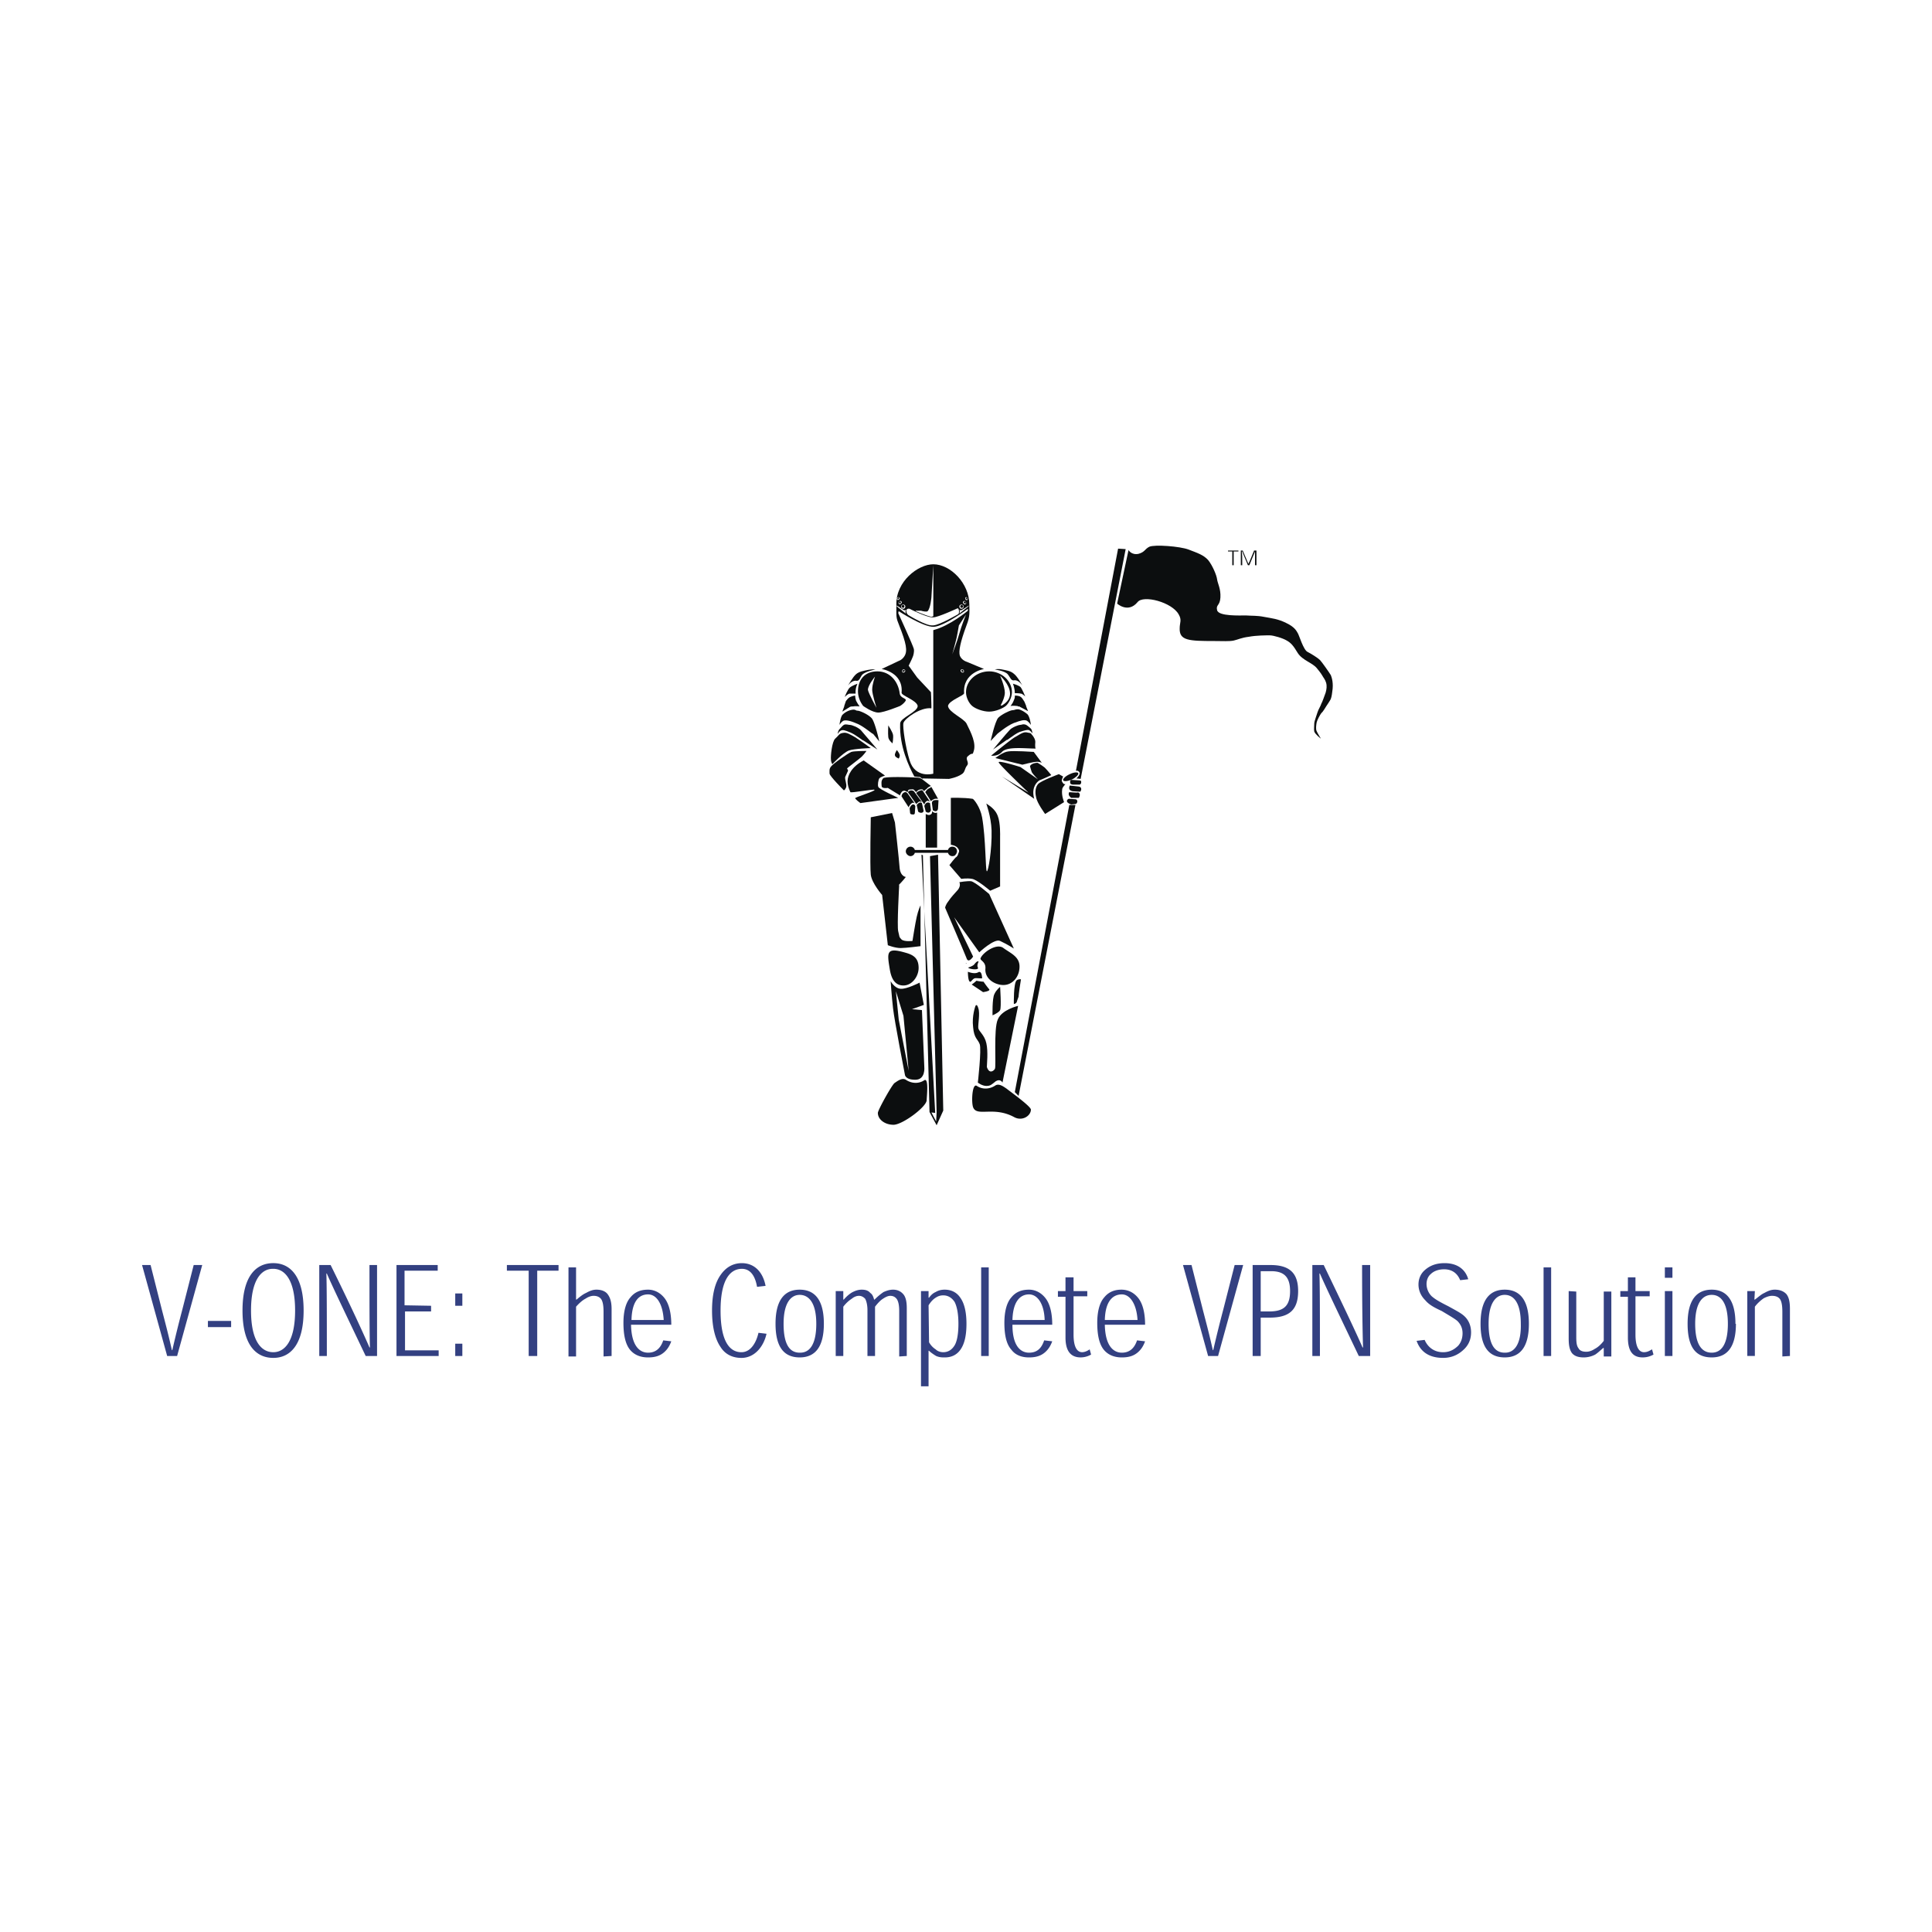 <svg xmlns="http://www.w3.org/2000/svg" width="2500" height="2500" viewBox="0 0 192.756 192.756"><g fill-rule="evenodd" clip-rule="evenodd"><path fill="#fff" d="M0 0h192.756v192.756H0V0z"/><path d="M17.151 134.721c-.331-1.512-.662-2.742-.993-4.018l-1.134-4.49h-.851l2.505 9.074h.993l2.505-9.074h-.851l-1.134 4.443a125.133 125.133 0 0 0-.993 4.018l-.047.047zM20.744 131.789v.615h2.316v-.615h-2.316zM24.195 130.75c0 3.404 1.324 4.727 3.072 4.727 1.702 0 3.025-1.322 3.025-4.727s-1.323-4.727-3.025-4.727c-1.748 0-3.072 1.323-3.072 4.727zm3.072-4.16c1.135 0 2.175 1.088 2.175 4.16s-1.04 4.16-2.175 4.16c-1.182 0-2.222-1.088-2.222-4.16s1.04-4.16 2.175-4.16h.047zM36.864 134.438c-.615-1.418-1.891-4.207-3.877-8.225h-1.134v9.074h.756c0-4.018 0-6.807-.047-8.225h.047c.615 1.418 1.938 4.16 3.876 8.225h1.134v-9.074h-.756c0 4.018 0 6.807.047 8.225h-.046zM40.361 130.23v-3.451h3.309v-.566h-4.112v9.074h4.207v-.566h-3.356v-3.877h2.6v-.567l-2.648-.047zM45.419 129.049v1.229h.709v-1.229h-.709zm0 5.01v1.229h.709v-1.229h-.709zM55.725 126.213h-5.153v.566h2.175v8.508h.851v-8.508h2.127v-.566zM61.019 135.287v-4.68c0-.709-.142-1.135-.378-1.465s-.662-.473-1.135-.473c-.378 0-.709.143-1.04.33-.331.143-.662.426-.945.662h-.047v-3.213h-.756v8.887h.756v-4.965c.284-.33.662-.662.946-.803.283-.189.567-.283.804-.283.378 0 .614.141.756.33.189.283.236.756.236 1.277v4.443l.803-.047zM66.975 132.168c0-1.182-.236-2.127-.709-2.695-.425-.52-.993-.803-1.607-.803-.756 0-1.323.236-1.749.756-.472.521-.709 1.418-.709 2.553 0 1.324.237 2.176.662 2.695.473.566 1.135.756 1.796.756.757 0 1.229-.189 1.607-.52.378-.332.567-.709.709-1.088l-.803-.094c-.284.85-.804 1.229-1.513 1.229-.804 0-1.654-.615-1.701-2.789h4.017zm-3.971-.473c.047-1.891.756-2.553 1.654-2.553.851 0 1.466.945 1.561 2.553h-3.215zM75.673 132.973c-.189.85-.709 1.938-1.702 1.938-1.04 0-2.08-.852-2.08-4.16 0-3.215 1.04-4.16 2.127-4.16.851 0 1.324.709 1.513 1.797l.851-.096c-.284-1.465-1.182-2.268-2.364-2.268-.898 0-1.607.426-2.127 1.182-.567.803-.851 1.984-.851 3.545 0 1.701.331 2.883.851 3.641.473.756 1.229 1.086 2.08 1.086 1.323 0 2.221-1.135 2.505-2.41l-.803-.095zM82.197 132.074c0-2.553-1.04-3.404-2.411-3.404s-2.411.852-2.411 3.404c0 2.268.803 3.355 2.411 3.355s2.411-1.134 2.411-3.355zm-2.411 2.883c-.993 0-1.607-.803-1.607-2.883 0-2.127.757-2.885 1.607-2.885.851 0 1.655.709 1.655 2.885 0 1.984-.615 2.883-1.607 2.883h-.048zM90.469 135.287v-4.773c0-.615-.095-1.088-.331-1.371s-.567-.473-1.04-.473c-.331 0-.614.094-.945.236a5.895 5.895 0 0 0-.898.756h-.047c-.047-.189-.142-.52-.378-.662-.189-.236-.473-.33-.851-.33-.331 0-.614.094-.898.236s-.614.426-.898.756h-.047v-.85h-.756v6.475h.756v-4.916c.284-.377.567-.613.851-.803.236-.189.473-.283.709-.283s.425.094.614.283c.142.236.236.662.236 1.135v4.584h.757v-4.916c.283-.377.567-.662.804-.803.283-.189.52-.283.709-.283.331 0 .52.141.662.33.189.283.236.756.236 1.182v4.539l.755-.049zM91.887 138.312h.756v-3.545h.047c.189.189.473.379.709.52.331.143.614.143.851.143.662 0 1.182-.236 1.56-.756.378-.52.614-1.324.614-2.6 0-1.23-.236-2.08-.614-2.602-.378-.566-.945-.803-1.56-.803-.378 0-.662.094-.898.236-.331.143-.52.379-.662.566h-.047v-.66h-.756v9.501zm.757-8.082c.237-.379.473-.615.709-.758.284-.188.52-.234.756-.234.473 0 .851.234 1.135.66.236.473.378 1.182.378 2.176 0 1.182-.189 1.891-.425 2.221-.284.426-.662.615-1.087.615-.283 0-.567-.096-.756-.283a1.963 1.963 0 0 1-.662-.709l-.048-3.688zM98.646 135.287v-8.838h-.755v8.838h.755zM104.982 132.168c0-1.182-.238-2.127-.711-2.695-.424-.52-.992-.803-1.605-.803-.758 0-1.324.236-1.75.756-.473.521-.709 1.418-.709 2.553 0 1.324.236 2.176.709 2.695.426.566 1.088.756 1.75.756.756 0 1.229-.189 1.605-.52.379-.332.568-.709.711-1.088l-.805-.094c-.283.85-.756 1.229-1.512 1.229-.805 0-1.654-.615-1.654-2.789h3.971zm-3.97-.473c.047-1.891.803-2.553 1.654-2.553.85 0 1.512.945 1.559 2.553h-3.213zM106.305 128.812h-.756v.566h.756v4.064c0 1.467.615 1.986 1.514 1.986a2.11 2.11 0 0 0 1.039-.283l-.141-.52c-.143.094-.426.283-.758.283-.52 0-.85-.568-.85-1.75v-3.828h1.369v-.52h-1.369v-1.371h-.805v1.373h.001zM114.246 132.168c0-1.182-.236-2.127-.709-2.695-.426-.52-.992-.803-1.654-.803-.709 0-1.275.236-1.701.756-.473.521-.709 1.418-.709 2.553 0 1.324.236 2.176.662 2.695.473.566 1.133.756 1.795.756.758 0 1.23-.189 1.607-.52.379-.332.568-.709.709-1.088l-.803-.094c-.283.85-.805 1.229-1.514 1.229-.803 0-1.654-.615-1.701-2.789h4.018zm-4.017-.473c.047-1.891.803-2.553 1.701-2.553.805 0 1.467.945 1.561 2.553h-3.262zM121.006 134.721c-.33-1.512-.66-2.742-.992-4.018l-1.135-4.49h-.852l2.506 9.074h.994l2.504-9.074h-.85l-1.135 4.443a125.028 125.028 0 0 0-.994 4.018l-.046.047zM125.781 135.287v-3.828h.898c1.891 0 2.836-.709 2.836-2.646 0-1.703-.756-2.6-2.742-2.6h-1.797v9.074h.805zm0-4.443v-4.018h1.039c1.324 0 1.891.615 1.891 1.986 0 1.512-.66 2.031-2.08 2.031h-.85v.001zM135.943 134.438c-.613-1.418-1.938-4.207-3.875-8.225h-1.135v9.074h.756c0-4.018 0-6.807-.047-8.225h.047c.615 1.418 1.938 4.16 3.877 8.225h1.135v-9.074h-.805c0 4.018.047 6.807.096 8.225h-.049zM146.486 127.631c-.236-.852-.945-1.607-2.365-1.607-.896 0-1.512.283-1.984.709-.426.377-.615.898-.615 1.418 0 .709.332 1.229.662 1.559.283.332.615.615 1.654 1.088.945.568 1.277.756 1.561.992.283.285.52.662.52 1.23 0 .473-.141.898-.426 1.229-.33.33-.803.662-1.512.662-1.041 0-1.607-.662-1.844-1.229l-.803.094c.33.945 1.086 1.701 2.646 1.701 1.039 0 1.701-.473 2.127-.898.473-.473.662-1.039.662-1.654 0-.709-.283-1.229-.615-1.559-.33-.332-.803-.568-1.654-1.041-.945-.473-1.324-.709-1.654-.992a1.742 1.742 0 0 1-.52-1.229c0-.379.141-.758.426-.994.283-.283.756-.473 1.322-.473.992 0 1.418.615 1.607 1.088l.805-.094zM152.537 132.074c0-2.553-1.041-3.404-2.412-3.404s-2.41.852-2.41 3.404c0 2.268.803 3.355 2.41 3.355s2.412-1.134 2.412-3.355zm-2.412 2.883c-.992 0-1.607-.803-1.607-2.883 0-2.127.758-2.885 1.607-2.885.852 0 1.607.709 1.607 2.885.047 1.984-.613 2.883-1.559 2.883h-.048zM154.758 135.287v-8.838h-.756v8.838h.756zM156.508 128.812v4.727c0 .709.094 1.135.33 1.465.283.332.709.426 1.182.426a2.52 2.52 0 0 0 1.135-.283c.283-.189.52-.426.805-.662h.047v.852h.756v-6.477h-.756v4.916c-.285.379-.615.662-.898.803-.283.189-.568.285-.852.285-.426 0-.662-.143-.756-.332-.236-.283-.236-.756-.236-1.275v-4.396l-.757-.049zM162.416 128.812h-.756v.566h.756v4.064c0 1.467.566 1.986 1.465 1.986a2.16 2.16 0 0 0 1.088-.283l-.143-.52c-.188.094-.424.283-.803.283-.52 0-.852-.568-.852-1.75v-3.828h1.418v-.52h-1.418v-1.371h-.756v1.373h.001zM166.859 127.488v-1.039h-.756v1.039h.756zm0 1.324h-.756v6.475h.756v-6.475zM173.146 132.074c0-2.553-1.039-3.404-2.363-3.404-1.371 0-2.41.852-2.41 3.404 0 2.268.756 3.355 2.41 3.355 1.607 0 2.41-1.135 2.41-3.355h-.047zm-2.363 2.883c-.992 0-1.654-.803-1.654-2.883 0-2.127.756-2.885 1.654-2.885.852 0 1.607.709 1.607 2.885.001 1.985-.615 2.883-1.607 2.883zM178.582 135.287v-4.68c0-.709-.094-1.135-.33-1.465-.283-.33-.709-.473-1.182-.473-.379 0-.709.143-1.041.33-.33.143-.613.426-.945.662h-.047l.047-.85h-.756v6.475h.756v-4.916c.236-.33.615-.662.898-.85.285-.143.568-.236.805-.236.426 0 .662.141.803.33.189.283.236.756.236 1.277v4.443l.756-.047z" fill="#334081"/><path d="M85.127 70.479h.614c.001 0-.235-.094-.614 0zM95.48 84.944c0-.283-.189-.473-.473-.473a.456.456 0 0 0-.426.331h-3.309a.454.454 0 0 0-.426-.331.474.474 0 0 0-.473.473c0 .236.236.473.473.473a.456.456 0 0 0 .426-.331h3.309a.454.454 0 0 0 .426.331c.142 0 .283-.047.331-.142l.142-.284v-.047z" fill="#0c0e0f"/><path d="M93.495 81.068s-.236.142-.52-.142c.094.236-.142.378-.237.378-.142.047-.378-.095-.378-.095v3.356h1.135v-3.497zM91.935 85.275l.283 5.625-.141-5.578-.142-.047zM92.786 85.417l.661 25.573-.047.899-.473-.899.378.047L92.218 90.9l.52 20.043.709 1.325.662-1.467-.52-25.526-.803.142zM98.693 66.981c-1.275 0-2.315.945-2.315 2.08 0 .52.284 1.087.615 1.371.331.283 1.087.568 1.7.568.615 0 1.371-.331 1.656-.568.283-.236.613-.851.613-1.371.001-1.135-1.038-2.08-2.269-2.08zm1.278 3.404h-.143c.143-.237.426-.851.426-1.277 0-.614-.473-1.701-.473-1.701s.992.898.992 1.796c0 .662-.519.993-.802 1.182zM89.76 69.156c-.142-1.135-.945-2.175-2.222-2.175-1.276 0-1.938.851-1.938 1.985 0 .52.189 1.04.52 1.465 0 0 .898.662 1.513.662.567 0 2.174-.662 2.174-.662.236-.142.426-.331.52-.472.236-.331-.52-.236-.567-.803zm-2.316 1.465s-.804-1.465-.851-1.796c0-.473.709-1.324.709-1.324s-.284.756-.284 1.324c0 .425.426 1.796.426 1.796zM89.051 74.167s.094-.567.047-.851c-.047-.284-.473-.945-.473-.945s-.047.804 0 1.182c.048.33.426.614.426.614zM89.666 75.679s.142-.189.095-.378c-.048-.189-.284-.473-.284-.473s-.236.378-.189.52c0 .189.378.331.378.331z" fill="#0c0e0f"/><path d="M85.458 67.926c.283.047.378-.378.567-.614.331-.331 1.323-.52 1.323-.52s-.283-.047-.756.047c-.425.095-.851.142-1.182.425-.331.284-.804 1.135-.804 1.135s.38-.567.852-.473zM85.364 69.203c-.047-.567.189-.992.189-.992s-.52.189-.756.378-.52.945-.52.945.283-.284.472-.331h.615zM85.742 70.432c-.094-.094-.236-.331-.331-.52-.094-.283-.094-.52-.094-.52s-.284.047-.473.142c-.236.095-.331.283-.425.378-.047.048-.095.284-.189.52v.047c-.095.236-.19.521-.19.521l.756-.473c.095-.047.236-.047.331-.047.378-.094.614 0 .614 0v-.048h.001z" fill="#0c0e0f"/><path d="M87.113 73.221l-.047-.047.047.047z" fill="#a4a7ab"/><path d="M86.971 71.661c-.331-.378-1.182-.756-1.418-.756-.189 0-.189-.142-.52-.095a1.792 1.792 0 0 0-.945.473c-.236.189-.331 1.04-.331 1.04s.189-.331.426-.426c.189-.047.52-.047 1.276.284.662.236 1.607 1.087 1.654 1.04l-.047-.047.047.047.614.756s-.425-1.938-.756-2.316z" fill="#0c0e0f"/><path d="M85.884 72.843c-.284-.284-.898-.52-1.087-.52-.142 0-.189-.047-.473-.047-.236.047-.331.236-.52.425-.189.142-.236.52-.236.52s.189-.284.331-.331c.189-.095.378-.047.945.189s1.465.993 1.229.756l1.465.945c0 .001-1.418-1.654-1.654-1.937z" fill="#0c0e0f"/><path d="M84.087 73.126c-.378.047-.425.283-.756.567-.331.283-.473 1.796-.426 2.08 0 .283.142.472.142.472s1.04-1.134 1.655-1.371c.567-.189 2.174-.236 2.174-.236s-1.04-.756-1.56-1.087c-.52-.283-.85-.519-1.229-.425z" fill="#0c0e0f"/><path d="M84.324 77.522c.095-.236.284-.567.284-.662s-.094-.095-.094-.189c.047-.095 1.229-.945 1.465-1.182.237-.236.473-.567.473-.567s-1.182 0-1.513.094c-.331.142-1.843 1.182-2.032 1.465-.189.237-.142.426-.142.709.047.284 1.418 1.655 1.418 1.655s.095.047.236-.284c.094-.33-.142-.755-.095-1.039zM100.537 67.265c.236.284.332.662.615.615.473-.095.852.52.852.52s-.473-.898-.852-1.182c-.33-.283-.709-.331-1.182-.425-.426-.095-.709 0-.709 0s.993.141 1.276.472zM101.861 69.203c.143 0 .426.284.426.284s-.283-.709-.473-.945c-.236-.189-.756-.331-.756-.331s.189.425.189.945c.001 0 .425 0 .614.047zM102.381 70.479v-.047c-.094-.236-.188-.472-.236-.52-.094-.142-.188-.331-.377-.425-.189-.094-.52-.094-.52-.094s.047.189-.096.473c-.094.283-.33.567-.33.567s.283-.047.613 0c.047 0 .096 0 .143.047.094 0 .141 0 .189.047l.803.425s-.093-.237-.189-.473zM102.477 71.235c-.236-.189-.568-.425-.898-.473-.33 0-.33.094-.566.094-.189 0-1.041.378-1.42.757-.33.378-.756 2.316-.756 2.316l.662-.709.047-.047-.047.047s.945-.804 1.654-1.087c.756-.284 1.041-.331 1.277-.237.188.095.424.426.424.426s-.094-.85-.377-1.087z" fill="#0c0e0f"/><path d="M99.498 73.221l.047-.047-.047.047z" fill="#a4a7ab"/><path d="M102.807 72.654c-.189-.142-.33-.331-.566-.378s-.283.047-.473.047c-.143 0-.805.236-1.041.52-.283.284-1.654 1.938-1.654 1.938l1.418-.992c-.189.236.662-.521 1.229-.757.568-.189.805-.236.947-.189.188.094.33.331.33.331s-.001-.379-.19-.52z" fill="#0c0e0f"/><path d="M103.043 73.41c-.283-.331-.141-.236-.566-.331-.379-.094-.709.189-1.229.473-.475.284-2.365 1.843-2.365 1.843s.662.095 1.088-.378c.52-.567 2.316-.331 3.355-.331 0 0-.047-.047-.047-.378 0-.284.096-.425-.236-.898zM103.516 76.104s-.566 0-.756.331c0 0 .094.378.189.615.141.236.613.709.613.709l-1.748-1.229s-2.223-.709-2.174-.473c0 .189 2.977 3.025 2.977 3.025l-2.646-1.607 3.215 2.222c-.379-1.323.52-1.843.52-1.843s.379-.142 1.182-.52c0 0-.379-.473-.662-.757a5.666 5.666 0 0 0-.71-.473z" fill="#0c0e0f"/><path d="M103.375 76.01c.283-.047.566.095.566.095l-.803-1.087s-2.033-.142-2.553-.047c-.521.047-1.277.661-1.277.661l2.695.662c.001-.001 1.087-.284 1.372-.284zM93.636 79.839s-.189-.047-.425 0-.236.284-.236.284l.094.709s.189.142.331.095c.189-.047.189-.284.189-.284l.047-.804zM92.691 81.068c.142-.047.189-.236.189-.236l-.095-.709s-.142-.095-.284-.047c-.189.047-.283.331-.283.331l.142.567c0-.001.141.141.331.094zM91.746 80.075c-.142.047-.284.236-.284.236l.142.662s.189.189.425.095c.189-.095.095-.284.095-.284l-.142-.662c0 .001-.095-.094-.236-.047zM91.037 81.257c.236.047.236-.142.236-.142l.047-.662s-.047-.237-.236-.189c-.189 0-.331.378-.331.378l.048.473c-.001 0-.001.142.236.142zM92.596 78.705c-.142.094-.284.331-.284.331l.568.898s.142-.142.283-.189c.142-.095.425-.048.425-.048l-.662-1.182c.001 0-.14.095-.33.19z" fill="#0c0e0f"/><path d="M91.651 78.941a.527.527 0 0 0-.236.189l.804 1.134s.094-.284.236-.331c.094-.095.331.047.331.047l-.757-1.134s-.094-.047-.378.095zM90.752 78.894c-.189.047-.142.189-.142.189l.804 1.134s.189-.189.284-.236c.094-.047.284.047.284.047l-.804-1.087s-.189-.142-.426-.047zM90.28 79.035c-.331.095-.331.425-.331.425l.709 1.087s.094-.284.331-.425c.142-.095.284.047.284.047l-.709-.993c-.001.001-.142-.188-.284-.141z" fill="#0c0e0f"/><path d="M90.422 78.374h-.095l.756.378h.094l-.755-.378zM89.666 78.515h-.047l.662.378h.047l-.662-.378z" fill="#a4a7ab"/><path d="M87.633 78.515c-.095-.189 0-.709.094-.851.095-.142.568-.284.568-.284l-2.127-1.512c-1.182.614-1.607 1.465-1.607 2.08 0 .331.095.709.284 1.087.094.095 2.364-.331 2.411-.236.094.142-2.033.756-1.938.851.142.189.331.331.52.473l3.782-.521c-.002 0-1.893-.851-1.987-1.087zM97.088 95.438l-1.892-3.924 2.505 3.499s1.514-1.418 2.08-1.135c.709.331 1.371.756 1.371.756l-2.459-5.436s-1.369-1.182-1.795-1.276c-.378-.047-1.182.094-1.182.094s.189.331-.142.756c-.378.426-.662.709-.945 1.135-.331.425-.331.662-.331.662s1.891 4.396 2.127 5.011c.189.615.663-.142.663-.142zM91.462 91.468c-.142.614-.425 2.411-.425 2.411s-.804.095-1.087-.142c-.284-.284-.189-.284-.331-.804-.142-.473.094-4.633.094-4.633h-.047c.378-.378.709-.804.709-.804s-.52-.047-.614-.851c-.048-.756-.473-4.585-.473-4.585l-.284-.945-2.127.425s-.095 4.869 0 5.72 1.135 2.033 1.135 2.033l.567 5.01s.709.284 1.277.284c.52 0 1.985-.189 1.985-.189v-4.065c-.001 0-.237.473-.379 1.135z" fill="#0c0e0f"/><path d="M94.723 86.315l1.182 1.371s.567-.095 1.087 0c.519.094 1.796 1.182 1.796 1.182l.992-.426v-5.011s.047-1.323-.236-2.032c-.189-.52-.613-.898-1.135-1.229-.047-.047.473 1.229.521 2.695.047 1.891-.332 4.112-.473 4.065-.143-.047-.096-3.261-.475-5.389-.188-1.04-.85-1.844-.945-1.844-.945-.142-2.173-.095-2.173-.095v4.681s.567.047.756.425c.095.142.095.236 0 .425-.047.236-.189.378-.284.425l-.284.331-.329.426z" fill="#0c0e0f"/><path d="M95.48 84.991l-.142.284c.095-.095.142-.189.142-.284zM98.41 108.344c.426 0 .521-.143.945-.473.473-.283.662.141.662.141l1.561-7.656s-1.654.377-2.033 1.369c-.426.945-.141 4.68-.283 4.916-.143.238-.568.521-.803-.188 0-.283.141-1.514-.049-2.363-.188-.852-.756-1.182-.803-1.514-.047-.377.189-1.465 0-1.984-.143-.521-.283-.236-.283-.236s-.379.992-.236 2.127c.094 1.135.473 1.182.66 1.701.189.52-.188 3.828-.188 3.828s.424.332.85.332z" fill="#0c0e0f"/><path d="M99.781 100.779c.143-.283 0-2.316 0-2.316s-.377.285-.566.709c-.236.426-.189 2.129-.189 2.129s.662-.285.755-.522zM101.861 97.707s-.236-.047-.426.096c-.33.283-.283 2.363-.283 2.363s.283 0 .33-.332c.143-.377.143-.424.143-.377 0-.047 0-.285.236-1.75zM101.625 99.457z" fill="#0c0e0f"/><path d="M100.113 94.587c-.662-.52-2.033.426-2.27.993-.143.236.52.331.473 1.04-.094 1.04.945 1.655 1.797 1.655.898 0 1.605-.805 1.605-1.844.001-.993-.896-1.324-1.605-1.844zM90.138 98.322c.851 0 1.513-.898 1.513-1.75 0-.898-.425-1.276-1.276-1.512-1.938-.567-1.891-.095-1.607 1.608.141.898.472 1.654 1.37 1.654zM97.607 95.911c-.143 0-.236.095-.426.331-.143.142-.425.236-.567.283-.094.143 1.134.33.946 0-.142-.283.141-.614.047-.614zM96.331 96.147h.095v-.048l-.095.048zM96.898 97.896c.377-.426.331-.283 1.086-.283 0 0 0-.805-.377-.615-.379.236-1.041-.047-1.041-.047s.001 1.276.332.945zM98.693 98.699c-.283-.33-.566-.756-.566-.756s-.236 0-.709-.094a3.632 3.632 0 0 1-.473.377l1.135.758s.756-.095.613-.285zM92.218 107.775c-.567.379-1.276.332-1.844-.047-.378-.236-.851.143-1.134.332-.284.236-1.655 2.693-1.655 2.977 0 .662.709 1.182 1.56 1.182.898 0 3.309-1.795 3.309-2.457.001-.283.237-2.27-.236-1.987zM100.443 108.627c-.283-.189-.756-.566-1.135-.33-.566.377-1.275.424-1.844.047-.472-.332-.567 1.607-.377 2.127.377.992 2.031-.143 4.111.992.805.426 1.654-.141 1.654-.756.002-.33-2.125-1.844-2.409-2.08zM90.091 66.886c-.048.048-.048.095 0 .142 0 .047.094 0 .142-.047.047-.047.047-.095 0-.142-.047 0-.142 0-.142.047zM90.091 60.647c.094 0 .142-.095.142-.142 0-.094-.047-.142-.142-.142-.048 0-.142.048-.142.142 0 .047.094.142.142.142zM89.712 60.174c.048.047.095.047.143 0 .047-.048.047-.142 0-.142-.048-.047-.095-.047-.143 0-.046.048-.046.142 0 .142zM96.094 67.028c.047-.047.047-.094 0-.142-.047-.047-.094-.094-.142-.047-.047.047-.047.095 0 .142.048.047.095.095.142.047zM89.666 59.749c.047-.047.047-.095 0-.142-.047 0-.095 0-.095.047-.047.047-.047.095 0 .142 0 0 .047 0 .095-.047zM95.953 60.647c.047 0 .142-.047.142-.142 0-.094-.094-.142-.142-.142-.095 0-.142.048-.142.142 0 .095.047.142.142.142zM96.331 60.221c.047-.047.047-.142 0-.189s-.094-.047-.142 0-.047.094 0 .142c.047.047.094.047.142.047zM96.52 59.796v-.142c-.047-.047-.095-.047-.142 0-.047 0-.047.047 0 .095s.095.047.142.047zM92.029 77.759l-.236-.143s-.236-.047-.567-.047c-.993-.047-3.025-.095-3.12.095-.143.189-.189.283-.143.756 0 .189.284.236.615.189l1.229.756s-.047-.047.142-.331c.094-.142.236-.142.331-.142h0l.283.142s0-.142.095-.236c.094-.047.473-.047.473-.047l.284.284s.047-.094.189-.189c.142-.095.331-.095.425-.095.048.047.142.142.142.189 0 0 .095-.095.284-.236.142-.189.426-.284.426-.284l-.852-.661z" fill="#0c0e0f"/><path d="M92.927 59.607v-.047.047z" fill="#a4a7ab"/><path d="M112.592 54.88l-1.135 5.341s1.088.993 2.033-.142c.566-.757 3.451 0 4.113 1.229.33.567.094.803.094 1.371-.047 1.229.898 1.276 3.451 1.276.803 0 1.512.047 1.938-.047.426-.095.756-.284 1.514-.378.756-.142 1.748-.142 2.08-.142.377 0 1.322.283 1.701.52.426.236.662.52 1.088 1.229.473.757 1.512.993 1.938 1.56.426.52.426.567.52.709.096.189.283.378.379.709.094.331.047.662-.047.992-.143.378-.332.946-.426 1.088-.047.189-.332.661-.379.851-.047.189-.33.898-.33 1.135 0 .236-.047.614 0 .804.094.283.662.709.662.709s-.379-.615-.426-.757c-.096-.188-.049-.567 0-.851.047-.236.33-.756.473-.945.189-.142.426-.615.662-.945.188-.331.33-.331.424-1.182.143-.851-.047-1.418-.141-1.654-.143-.237-.898-1.324-1.088-1.513-.189-.189-.85-.614-1.229-.804-.426-.188-.852-1.701-.992-1.891-.096-.142-.236-.567-1.135-.992-.852-.426-1.467-.473-2.223-.615-.709-.142-1.182-.094-1.795-.142-.615 0-2.742.095-2.885-.52-.141-.567.283-.425.33-1.276.049-.851-.283-1.418-.33-1.796-.047-.425-.473-1.418-.898-1.938-.473-.521-1.086-.709-1.938-1.04-.852-.331-3.404-.521-3.924-.284-.473.237-.426.521-1.086.709-.71.142-.993-.378-.993-.378zM106.824 77.806s-.094.142-.047.331c.047.142.283.142.283.142h.662s.189-.047.143-.331c0-.094-.283-.094-.283-.094l-.758-.048zM107.865 78.657c-.047-.188-.283-.188-.283-.188l-.852-.095s-.094.189-.047.331c.047.189.33.236.33.236l.758.047s.141-.142.094-.331zM106.637 79.319c.047.142.236.283.236.283h.756s.143-.188.094-.378c-.094-.236-.283-.142-.283-.142l-.756-.047s-.096.095-.047.284zM107.486 79.98c0-.236-.189-.236-.189-.236l-.66-.048s-.189.048-.189.237.426.331.426.331l.424-.047c-.001 0 .141 0 .188-.237zM106.684 80.312l-5.436 28.647.377.377 5.672-29.024h-.613zM107.818 77.711l4.49-22.926-.756-.047-4.207 22.17s.236-.095.377.189c.049.236-.33.567-.33.567l.426.047zM104.271 81.209s-.803-1.087-.896-1.654c-.143-.567-.049-1.04.188-1.324.285-.331 2.08-.993 2.08-.993l.426.236s-.141.284-.141.426c.047.142.188.378.33.331s-.283.284-.283.52c-.096.614.189 1.276.189 1.276l-1.893 1.182z" fill="#0c0e0f"/><path d="M107.582 77.145c-.049-.142-.473-.095-.852.094-.426.189-.709.473-.662.615.096.142.473.094.898-.094.38-.19.663-.474.616-.615zM94.582 70.432c.095-.567 1.655-1.04 1.607-1.276-.142-2.08 1.985-2.411 1.985-2.411l-1.701-.709s-.52-.142-.709-.614c-.142-.426.048-1.371.662-3.025.378-.945.284-1.324.284-2.08 0-2.127-1.891-4.019-3.593-4.019-1.513 0-3.734 1.702-3.687 4.019 0 1.276-.047 1.276.283 2.08.709 1.796.851 2.553.521 3.072-.236.378-.567.473-.567.473l-1.702.804s2.175.331 1.986 2.363c-.047.284 1.513.757 1.607 1.324 0 .615-1.749 1.182-1.749 1.75-.095 2.269.898 4.349 1.418 5.294.331.047.567.047.567.047l.236.189v-.047l2.647.047s.804-.142 1.276-.473c.331-.189.284-.567.52-.851.284-.331-.236-.662.094-.946.521-.472.426 0 .568-.472.283-.804-.237-1.844-.709-2.789-.284-.521-1.797-1.136-1.844-1.75zm1.323-3.64c.047-.047.142 0 .236.047.047.095.047.189 0 .236-.094.047-.189.047-.236-.047-.094-.047-.094-.142 0-.236zm-5.625.236c-.095.094-.189.094-.237.047-.047-.047-.047-.142 0-.236.048-.047.142-.095.237 0 .047.047.047.142 0 .189zm5.436-3.828c-.189.709-.709 2.08-.709 2.08s.378-1.371.378-1.418c.047-.094.284-1.465.284-1.465l.709-1.087c0-.001-.473 1.18-.662 1.89zm.615-3.593c.047-.047.142-.047.189.047.047.047.047.142 0 .189-.047.047-.142.047-.189-.047-.048-.047-.048-.142 0-.189zm-.189.378c.047-.047.142-.047.189.047.095.094.095.189 0 .236-.047.047-.142.047-.189-.047-.095-.047-.095-.189 0-.236zm-.237.331c.142 0 .236.095.236.189 0 .142-.094.236-.236.236-.094 0-.189-.094-.189-.236 0-.094.095-.189.189-.189zm-.094.567h.094c.047 0 .756-.472.756-.472l-.047.094-.898.709s.095-.237 0-.378c0 0 .047.047.095.047zm-4.444.047h.52c.142.047.567.142.662.047.284-.284.378-1.371.378-1.371l.189-3.215v5.059s0 .047-.047.047c-.094.047-.236.047-.283 0-.331-.047-1.418-.52-1.418-.52l-.001-.047zm-.945 0c.047-.283.331-.189.331-.189s1.655.851 2.27.851h.094c.473 0 2.411-.898 2.411-.898s.095-.047.142.189c.047.237-.047.378-.047.378s-1.844 1.087-2.505 1.135h-.094c-.615.047-2.27-.945-2.411-1.04-.097-.095-.191-.189-.191-.426zm-.284-.614c.095 0 .189.095.189.189 0 .142-.094.236-.189.236-.142 0-.236-.094-.236-.236 0-.094.095-.189.236-.189zm-.236-.331c.095.047.095.142 0 .236-.047.047-.142.095-.189.047-.094-.047-.094-.189 0-.236.047-.094.142-.094.189-.047zm-.379-.331c.047-.094.142-.094.189-.047.048.047.095.142 0 .189-.047.047-.142.094-.189.047-.046-.047-.046-.142 0-.189zm-.046.757l.709.472h.095c.047 0 .142-.047.142-.047-.142.142-.047.378-.047.378l-.898-.709v-.094h-.001zm1.275 15.457c-.425-1.371-.709-3.356-.614-3.734.095-.425 1.702-1.607 2.789-1.465v-.284c0-.52-.047-1.324-.047-1.324l-1.372-1.465-.851-1.182s.331-.662.378-.804c.094-.189.189-.568.142-.851-.047-.284-1.56-3.593-1.56-3.593l.047-.189s2.458 1.607 3.498 1.56 3.403-1.796 3.403-1.796v.189s-1.796 1.513-3.451 1.938v14.323c.002 0-1.794.52-2.362-1.323zM92.218 106.453l-.236-5.674-.993-.094 1.182-.426-.425-2.221s-1.276.66-1.891.613c-.615-.047-.993-.756-.993-.756s.095 1.465.236 2.695c.142 1.275 1.182 6.617 1.182 6.617s0 .52 1.04.52c1.04.002.898-1.274.898-1.274zm-2.552-4.728l-.284-2.836.756 2.459.52 5.482-.992-5.105z" fill="#0c0e0f"/><path fill="#fff" d="M122.141 54.596h4.964v3.545h-4.964v-3.545z"/><path fill="#0c0e0f" d="M123.559 54.927h-1.039v.094h.425v1.371h.141v-1.371h.473v-.094zM124.551 56.25c-.094-.236-.283-.662-.566-1.324h-.189v1.465h.143c0-.662 0-1.134-.047-1.371h.047c.094.236.283.709.566 1.371h.143c.283-.709.473-1.134.566-1.371v1.371h.143v-1.465h-.236c-.285.662-.428 1.088-.57 1.324z"/></g></svg>